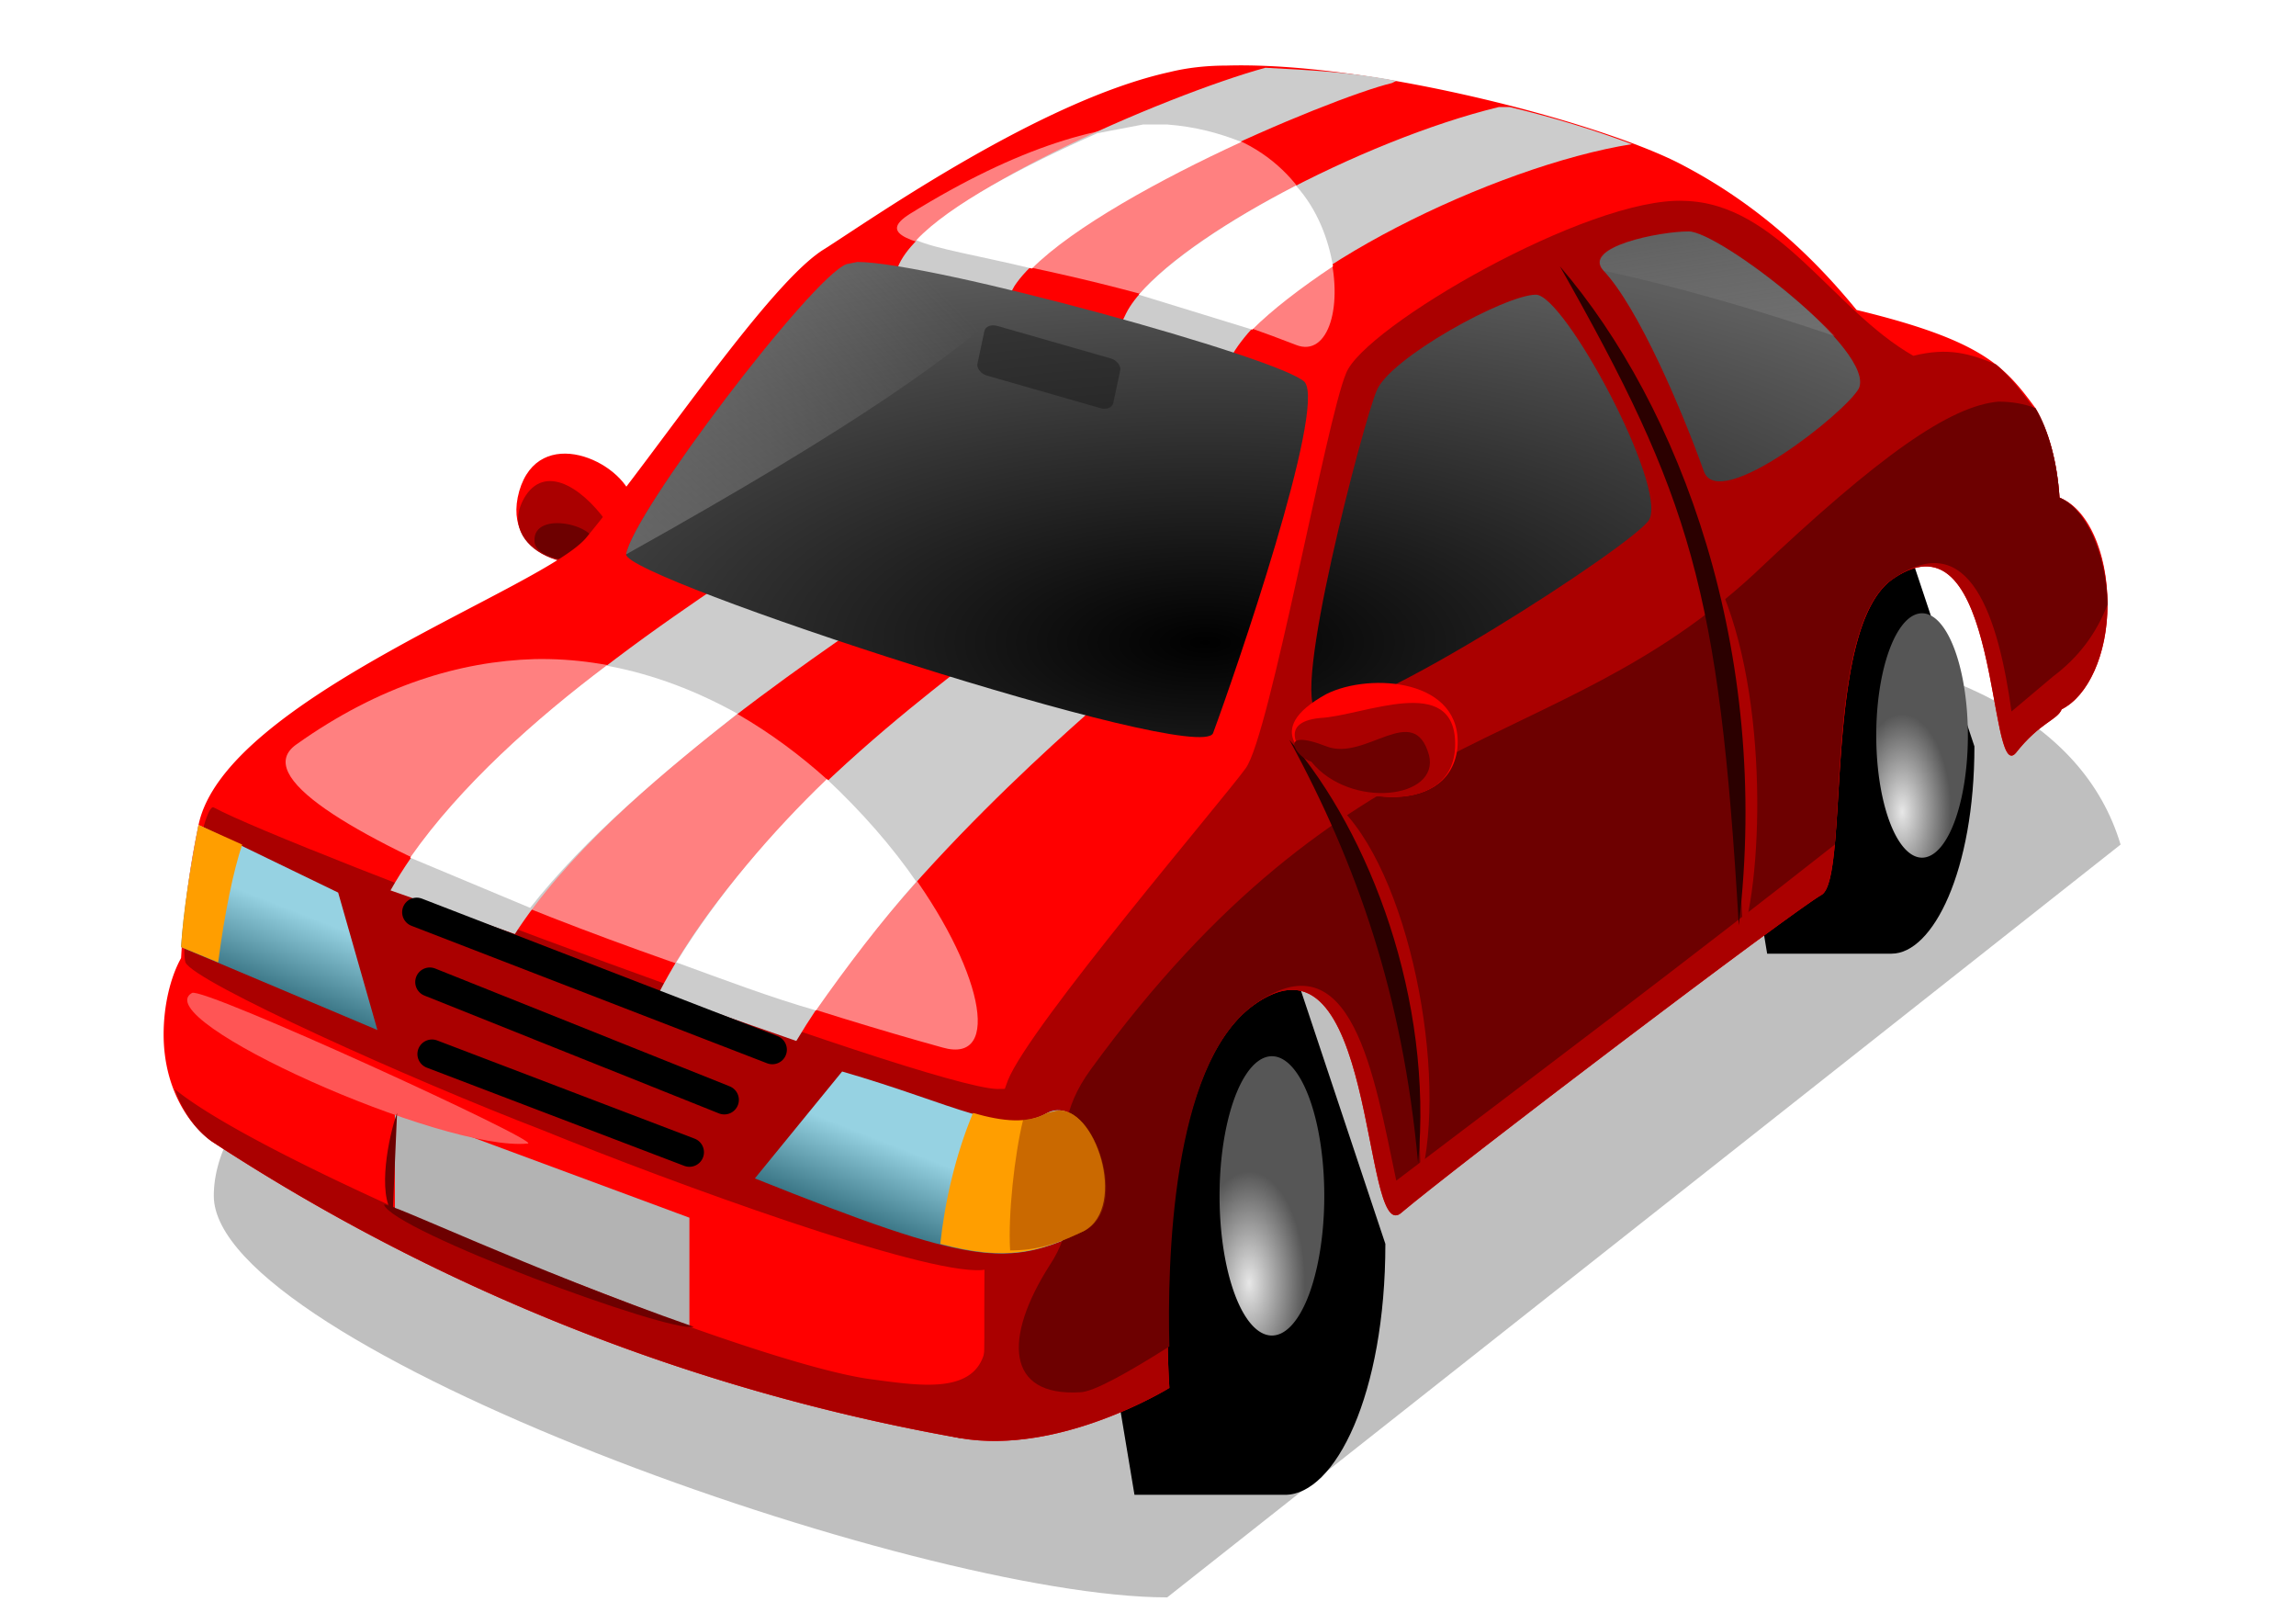 <?xml version="1.0" encoding="UTF-8" standalone="no"?>
<svg
   xmlns:dc="http://purl.org/dc/elements/1.1/"
   xmlns:cc="http://creativecommons.org/ns#"
   xmlns:rdf="http://www.w3.org/1999/02/22-rdf-syntax-ns#"
   xmlns:svg="http://www.w3.org/2000/svg"
   xmlns="http://www.w3.org/2000/svg"
   xmlns:xlink="http://www.w3.org/1999/xlink"
   xmlns:sodipodi="http://sodipodi.sourceforge.net/DTD/sodipodi-0.dtd"
   xmlns:inkscape="http://www.inkscape.org/namespaces/inkscape"
   id="svg111"
   version="1.1"
   viewBox="0 0 1052.4 744.1"
   height="248"
   width="350.7"
   sodipodi:docname="plain.svg">
  <sodipodi:namedview
     pagecolor="#ffffff"
     bordercolor="#666666"
     borderopacity="1"
     objecttolerance="10"
     gridtolerance="10"
     guidetolerance="10"
     inkscape:pageopacity="0"
     inkscape:pageshadow="2"
     inkscape:window-width="640"
     inkscape:window-height="480"
     id="namedview64" />
  <defs
     id="defs31">
    <radialGradient
       gradientUnits="userSpaceOnUse"
       gradientTransform="matrix(1 0 0 2 0 20)"
       r="3.2"
       cy="-15"
       cx="22.7"
       id="a">
      <stop
         id="stop2"
         stop-color="#e7e7e7"
         offset="0" />
      <stop
         id="stop4"
         stop-color="#565656"
         offset="1" />
    </radialGradient>
    <radialGradient
       gradientUnits="userSpaceOnUse"
       gradientTransform="matrix(2 0 0 1 -14 5)"
       r="15.2"
       cy="30.7"
       cx="25.5"
       id="b">
      <stop
         id="stop7"
         offset="0" />
      <stop
         id="stop9"
         stop-color="#5e5e5e"
         offset="1" />
    </radialGradient>
    <radialGradient
       gradientUnits="userSpaceOnUse"
       gradientTransform="matrix(1 0 0 2 0 20)"
       r="3.2"
       cy="-15"
       cx="22.7"
       id="f"
       xlink:href="#a" />
    <radialGradient
       gradientUnits="userSpaceOnUse"
       gradientTransform="matrix(1 0 0 2 0 20)"
       r="3.2"
       cy="-15"
       cx="22.7"
       id="g"
       xlink:href="#a" />
    <radialGradient
       gradientUnits="userSpaceOnUse"
       gradientTransform="matrix(29 0 0 12 -339 200)"
       r="15.2"
       cy="30.7"
       cx="25.5"
       id="i"
       xlink:href="#b" />
    <linearGradient
       gradientUnits="userSpaceOnUse"
       gradientTransform="translate(-1 -1)"
       y2="35.9"
       y1="33.6"
       x2="10.8"
       x1="11.7"
       id="c">
      <stop
         id="stop15"
         stop-color="#96d2e2"
         offset="0" />
      <stop
         id="stop17"
         stop-color="#1d5868"
         offset="1" />
    </linearGradient>
    <linearGradient
       id="d">
      <stop
         id="stop20"
         stop-color="#666"
         offset="0" />
      <stop
         id="stop22"
         stop-opacity="0"
         stop-color="#ababab"
         offset="1" />
    </linearGradient>
    <linearGradient
       gradientUnits="userSpaceOnUse"
       gradientTransform="matrix(20 0 0 20 -96 80)"
       y2="35.9"
       y1="33.6"
       x2="10.8"
       x1="11.7"
       id="h"
       xlink:href="#c" />
    <linearGradient
       gradientUnits="userSpaceOnUse"
       gradientTransform="matrix(20 0 0 20 -96 80)"
       y2="16.7"
       y1="27.2"
       x2="21.3"
       x1="22.9"
       id="j"
       xlink:href="#d" />
    <linearGradient
       gradientUnits="userSpaceOnUse"
       gradientTransform="matrix(20 0 0 20 -96 80)"
       y2="18.3"
       y1="29.3"
       x2="20.7"
       x1="9.6"
       id="k"
       xlink:href="#d" />
    <filter
       color-interpolation-filters="sRGB"
       id="e">
      <feGaussianBlur
         id="feGaussianBlur28"
         stdDeviation=".6" />
    </filter>
  </defs>
  <g
     id="g109"
     transform="translate(152 -274)">
    <path
       id="path33"
       style="fill:red"
       d="M131 525c-14 14-54 6-45-26 9-31 47-14 52 4-3 12-6 12-7 22z" />
    <path
       id="path35"
       style="fill:#a00"
       d="M131 525c-15 17-58 1-42-24 10-15 28-2 39 15-2 12 4-1 3 9z" />
    <path
       id="path37"
       transform="matrix(23 0 0 23 -169 -29)"
       style="opacity:.5;fill:#000;filter:url(#e)"
       d="M5 37c0 3 14 8 19 8l19-15c-3-10-38 0-38 7z" />
    <g
       id="g43"
       style="fill-rule:nonzero">
      <path
         id="path39"
         transform="matrix(19 0 0 19 202 -11)"
         style="color:#000;fill:#000;enable-background:accumulate"
         d="M25 27c-1 0-2 2-2 5l1 6h3c1 0 2-2 2-5l-2-6h-2z" />
      <path
         id="path41"
         transform="matrix(7 0 0 7 561 716)"
         style="color:#000;fill:url(#f);enable-background:accumulate"
         d="M27-15a3 8 0 1 1-6 0 3 8 0 1 1 6 0z" />
    </g>
    <g
       id="g49"
       style="fill-rule:nonzero">
      <path
         id="path45"
         transform="matrix(23 0 0 23 -184 85)"
         style="color:#000;fill:#000;enable-background:accumulate"
         d="M25 27c-1 0-2 2-2 5l1 6h3c1 0 2-2 2-5l-2-6h-2z" />
      <path
         id="path47"
         transform="matrix(8 0 0 8 239 942)"
         style="color:#000;fill:url(#g);enable-background:accumulate"
         d="M27-15a3 8 0 1 1-6 0 3 8 0 1 1 6 0z" />
    </g>
    <path
       id="path51"
       style="fill:#6d0000"
       d="M120 525c-5 10-27 5-27-3-1-15 32-7 27 3z" />
    <path
       id="path53"
       style="color:#000;fill:red;fill-rule:nonzero;enable-background:accumulate"
       d="M410 304c-9 0-18 1-26 3-59 13-136 67-158 81-25 15-76 92-109 132-18 23-166 74-178 132-5 24-7 44-8 61-5 9-8 22-8 35 0 24 11 41 22 49a919 919 0 0 0 343 136c46 8 96-23 96-23s-10-139 38-175c57-42 50 109 68 95 26-22 179-138 193-146 13-8 0-123 33-145 49-33 43 95 56 80 11-14 19-15 21-20 12-6 21-25 21-48 0-24-9-44-22-49-1-16-5-31-11-41-14-19-24-31-82-45-18-22-43-47-79-66-35-19-143-48-210-46z" />
    <path
       id="path55"
       style="fill:#ff8080"
       d="M383 331c-29-1-68 10-118 41-30 19 59 14 177 60 30 12 29-98-59-101zM93 576c-34 1-71 12-109 39-42 29 187 109 296 139 56 16-40-181-187-178z" />
    <path
       id="path57"
       style="color:#000;fill:#a00;fill-rule:nonzero;enable-background:accumulate"
       d="M620 366c-44-2-147 58-155 79-9 21-35 166-46 181-10 14-99 118-109 143-14 36-10 109-11 127 0 15-13 28-44 30l33 7c46 8 96-23 96-23s-10-139 38-175c57-42 50 109 68 95 26-22 179-138 193-146 13-8 0-123 33-145 49-33 43 95 56 80 11-14 19-15 21-20 12-6 21-25 21-48 0-24-10-44-22-49-1-16-5-31-11-40-6-8-11-15-18-21-12-5-22-8-38-4-37-21-62-70-105-71z" />
    <path
       id="path59"
       style="fill:#a00"
       d="M336 758c-20 5 0 15-31 15-33-1-326-111-359-129-5-3-16 61-13 71 4 9 104 54 164 77 59 24 174 66 201 64s72-98 38-98z" />
    <path
       id="path61"
       style="fill:none;stroke:#000;stroke-width:13.345px;stroke-linecap:round;stroke-linejoin:miter"
       d="m46 757 118 45M45 724l135 54" />
    <path
       id="path63"
       style="fill:url(#h)"
       d="M-61 652c-4 21-7 40-8 56l90 38-18-63-64-31zm295 113-40 49c100 40 116 41 151 24 22-11 2-64-17-54-19 11-42-4-94-19z" />
    <path
       id="path65"
       style="fill:#ccc"
       d="M428 305c-44 12-160 61-169 93-4 15-52 119-56 126-5 8-131 78-176 158l57 20c45-70 160-141 173-152 12-11 44-125 56-145 23-35 144-86 173-93l2-1c-20-4-41-5-60-6zm112 18h-5c-62 15-152 62-170 93-8 14-57 143-61 151-5 8-109 75-154 162l63 22c46-77 135-151 147-162 13-11 41-130 52-151 21-39 121-88 184-98-16-6-35-12-56-17z" />
    <path
       id="path67"
       style="fill:url(#i)"
       d="M622 380c-13 0-49 7-39 18 16 17 36 64 46 92 7 19 65-27 71-38 8-17-64-72-78-72zm-381 14-5 1c-16 6-98 114-101 133-1 11 262 97 269 82 10-27 52-149 42-161-11-11-171-55-205-55zm311 15c-14 0-67 29-73 44-6 14-40 143-27 147 19 5 146-77 152-88 8-16-39-103-52-103z" />
    <path
       id="path69"
       style="color:#000;fill:#a00;fill-rule:nonzero;enable-background:accumulate"
       d="M-72 773c4 11 10 19 17 24a919 919 0 0 0 343 136h28c-2-30-14-64-16-44-2 25-30 20-53 17-59-8-274-96-319-133z" />
    <path
       id="path71"
       style="fill:#b3b3b3"
       d="M29 782v48l135 52v-50L29 782z" />
    <path
       id="path73"
       style="fill:none;stroke:#000;stroke-width:13.345px;stroke-linecap:round;stroke-linejoin:miter"
       d="m39 692 163 63" />
    <path
       id="path75"
       style="fill:#6d0000"
       d="M764 458c-22 2-54 24-112 79-92 85-186 65-304 227-27 37 3 57-19 90-21 33-20 60 14 58 6 0 22-9 41-21-1-38 1-128 38-156 46-34 56 33 66 80 66-50 135-102 201-154 3-36 2-106 27-122 35-24 48 18 54 61l19-16c12-9 20-20 25-33v-1c-1-23-10-43-22-48-1-16-5-31-11-41-5-2-11-3-17-3z" />
    <path
       id="path77"
       style="fill:#ff9e00"
       d="M-61 652c-4 21-7 40-8 56l17 7c3-23 7-42 11-54l-20-9zm393 131-4 1c-9 5-20 4-34 0-8 19-13 41-15 60 30 8 45 4 66-6 20-11 5-58-13-55z" />
    <path
       id="path79"
       style="fill:url(#j)"
       d="M622 380c-13 0-50 7-39 18 33 7 74 19 106 30-20-21-57-48-67-48z" />
    <path
       id="path81"
       style="fill:url(#k)"
       d="m241 394-5 1c-16 6-98 114-101 133 111-62 151-92 182-120-33-8-64-14-76-14z" />
    <path
       id="path83"
       style="fill:#f55"
       d="M-64 729c5-3 160 68 154 69-39 4-175-57-154-69z" />
    <path
       id="path85"
       style="fill:#fff"
       d="m372 331-21 4c-34 15-68 33-83 49 9 4 28 7 53 13 19-19 59-41 96-58-10-4-21-7-34-8h-11zm70 28c-31 16-58 34-72 50l52 16c9-9 22-19 37-29-2-12-7-26-17-37zM126 579c-32 24-67 55-90 88l55 23c25-32 62-63 95-89-18-10-38-18-60-22zm101 52c-25 24-50 53-69 84 22 8 43 16 64 22 14-20 30-41 46-59-11-16-25-32-41-47z" />
    <path
       id="path87"
       style="fill:#a00"
       d="M631 532c9 49 13 111 16 170 10-34 11-123-16-170z" />
    <path
       id="path89"
       style="fill:#2b0000"
       d="M563 396c60 106 73 148 82 302 15-126-27-238-82-302z" />
    <path
       id="path91"
       style="fill:#a00"
       d="M460 642c22 56 40 120 39 173 13-48-5-143-39-173z" />
    <path
       id="path93"
       style="fill:#2b0000"
       d="M439 613c31 57 52 117 59 194 7-75-22-151-59-194z" />
    <path
       id="path95"
       style="fill:red"
       d="M449 623c11 18 63 27 67-6 3-32-40-35-60-25-31 17-7 29-7 31z" />
    <path
       id="path97"
       style="fill:#a00"
       d="M449 623c9 18 66 28 66-8 0-33-42-13-62-12-20 2-9 16-4 20z" />
    <path
       id="path99"
       style="fill:#6d0000"
       d="M449 623c18 22 59 17 54-3-7-25-29 3-47-4-23-9-14 5-7 7z" />
    <rect
       id="rect101"
       transform="rotate(16) skewX(4)"
       style="opacity:.5;color:#000;fill:#1a1a1a;fill-rule:nonzero;enable-background:accumulate"
       ry="3.9"
       rx="5.3"
       y="322.8"
       x="382.1"
       height="23.2"
       width="64.8" />
    <path
       id="path103"
       style="fill:#6d0000"
       d="M30 784c-4 11-9 37-2 46l2-46z" />
    <path
       id="path105"
       style="fill:#6d0000"
       d="M24 826c4 12 131 59 142 56-77-27-139-57-142-56z" />
    <path
       id="path107"
       style="opacity:.5;color:#000;fill:#963500;fill-opacity:1;fill-rule:nonzero;stroke:none;stroke-width:6;marker:none;visibility:visible;display:inline;overflow:visible;enable-background:accumulate"
       d="m332 783-4 1c-4 2-7 3-11 3-4 16-7 44-6 60 12 0 22-3 34-9 21-10 5-58-13-55z" />
  </g>
</svg>
